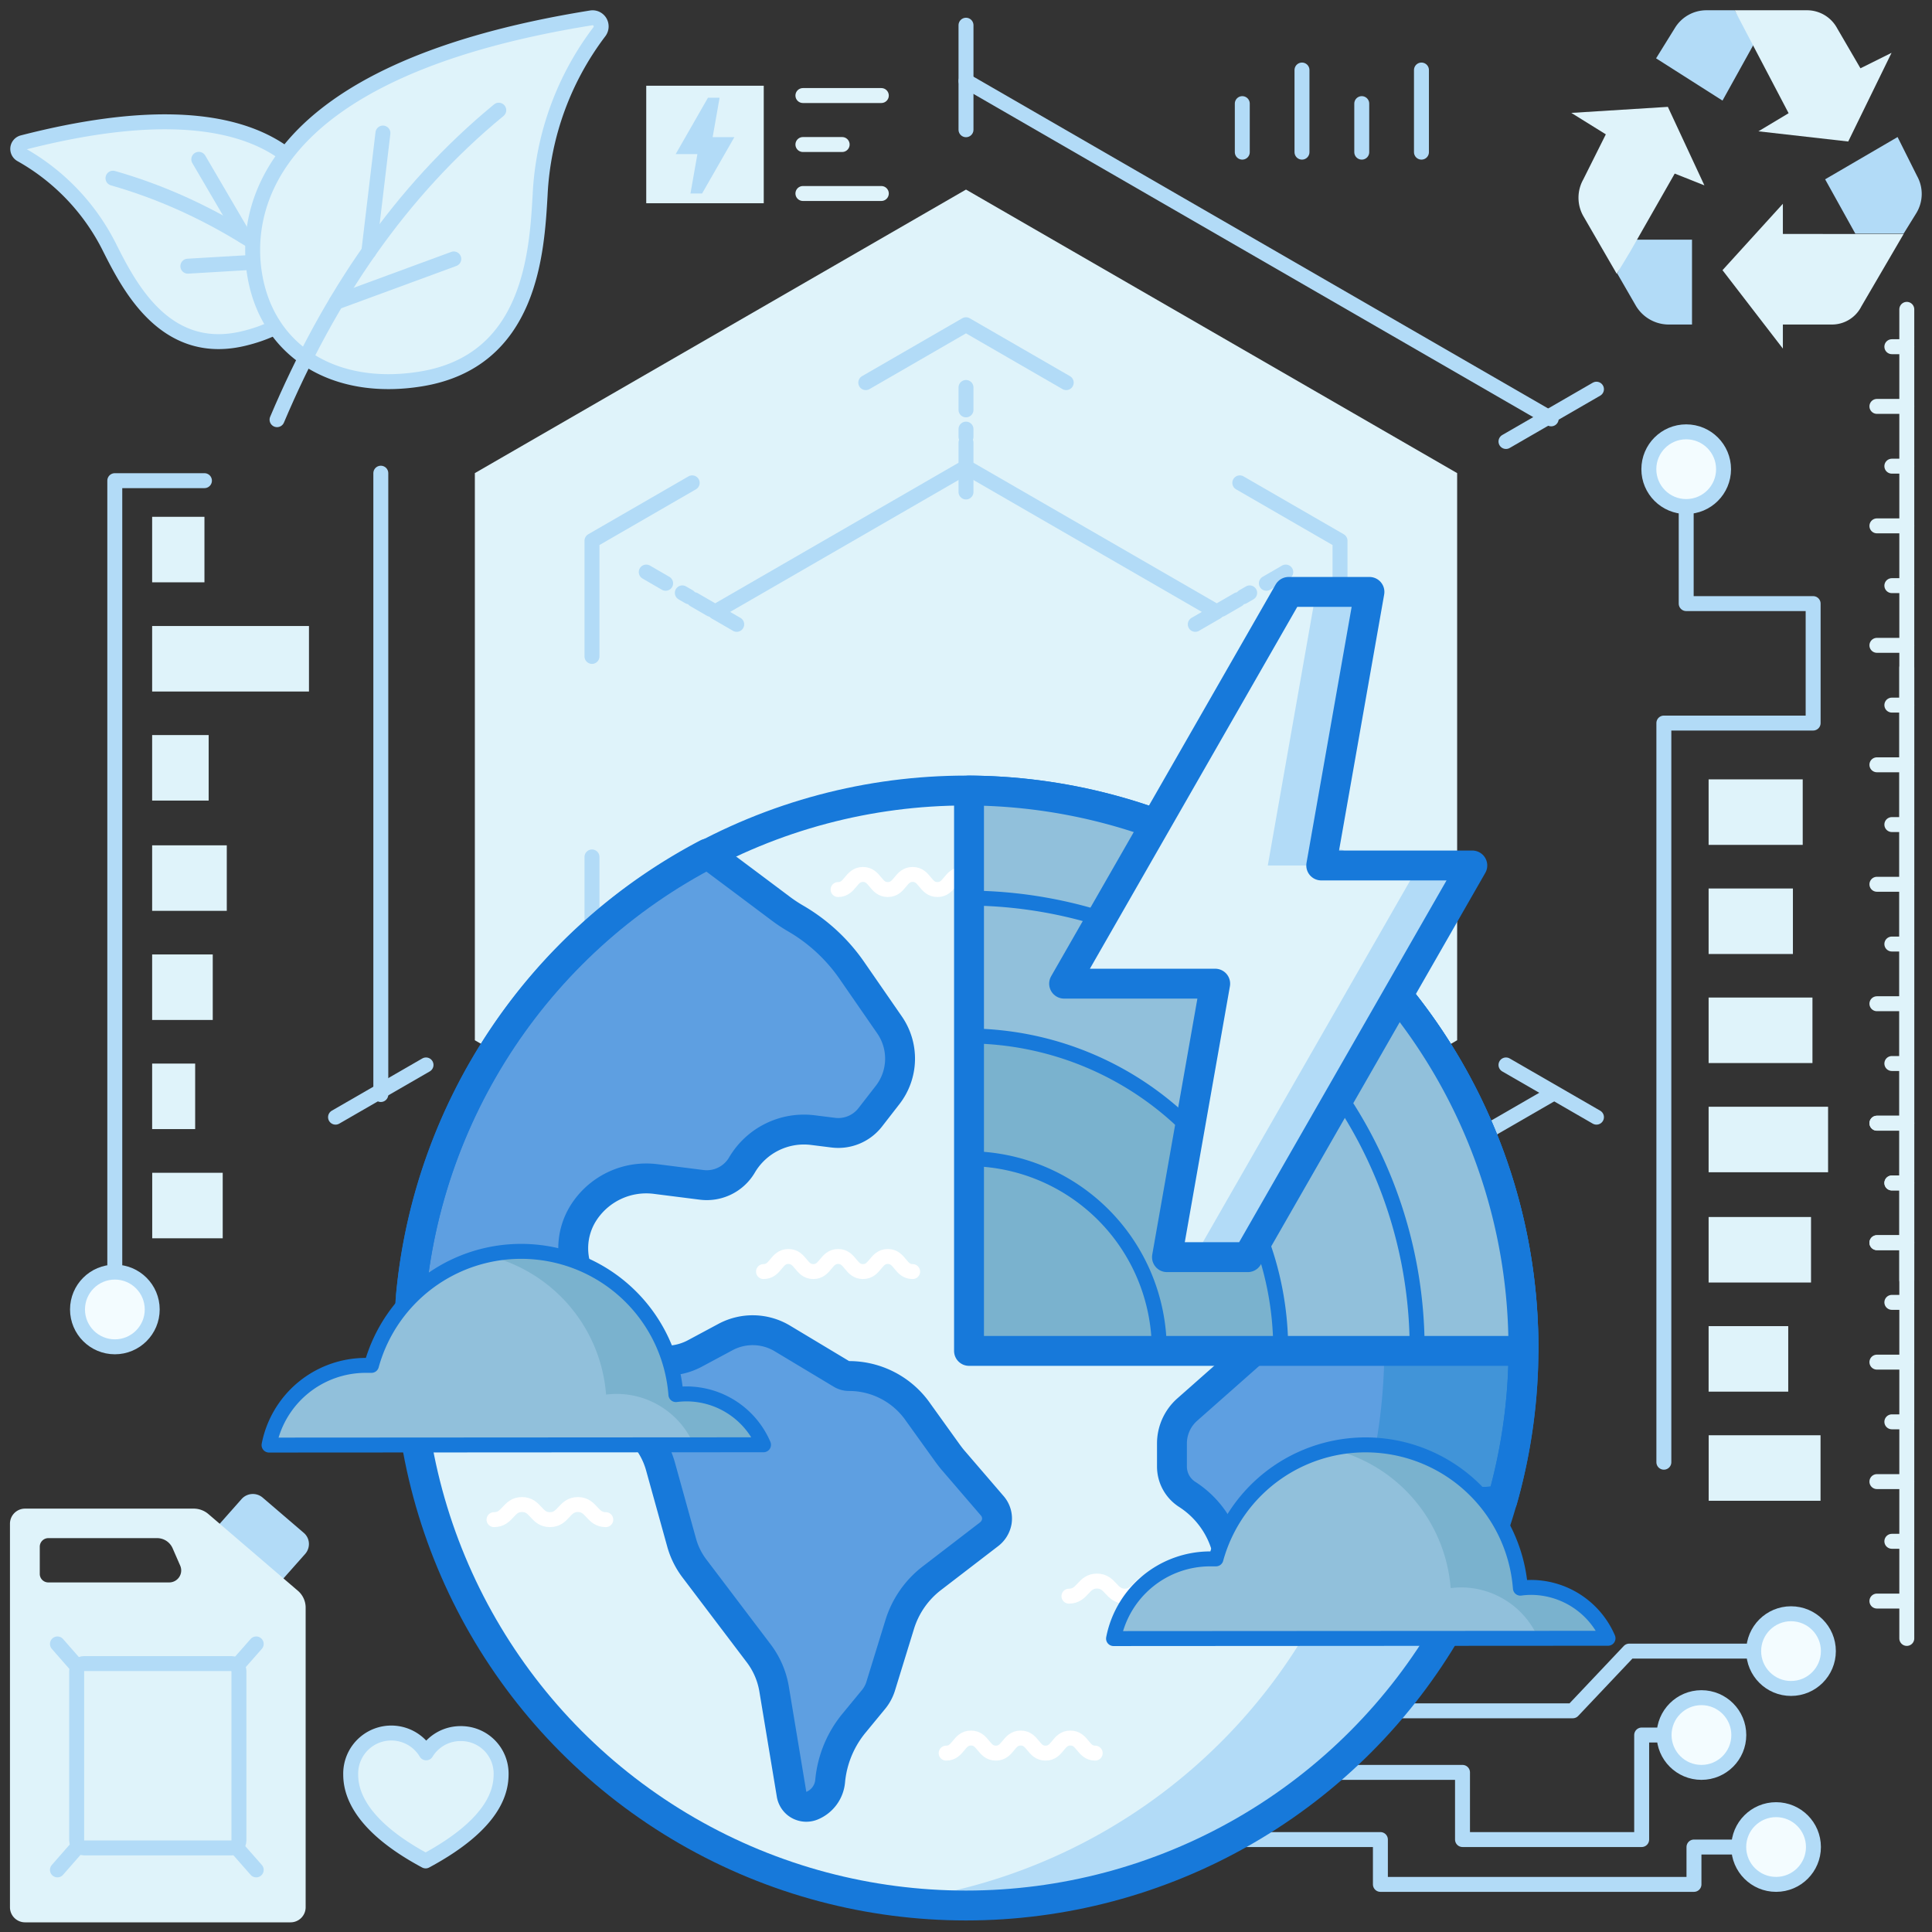 <svg xmlns="http://www.w3.org/2000/svg" id="Layer_1" data-name="Layer 1" viewBox="0 0 256 256"><rect x="0" y="0" width="256" height="256" fill="#333333" stroke="none"/><defs><style>.cls-1,.cls-10,.cls-12,.cls-4,.cls-5,.cls-9{fill:none;}.cls-1,.cls-2,.cls-4{stroke:#b2dbf7;}.cls-1,.cls-10,.cls-12,.cls-2,.cls-4,.cls-5,.cls-9{stroke-linecap:round;stroke-linejoin:round;}.cls-1,.cls-10,.cls-12,.cls-2,.cls-4,.cls-5{stroke-width:1.98px;}.cls-2{fill:#f3fcff;}.cls-3{fill:#dff3fa;}.cls-4{stroke-dasharray:1.02 0.77 2.55 1.02;}.cls-5{stroke:#dff3fa;}.cls-6{fill:#b2dbf7;}.cls-7{fill:#5e9fe1;}.cls-8{fill:#4194d8;}.cls-12,.cls-9{stroke:#1779da;}.cls-9{stroke-width:3.96px;}.cls-10{stroke:#fff;}.cls-11{fill:#91c0db;}.cls-13{fill:#7ab2ce;}</style></defs><title>global electricity</title><polyline class="cls-1" points="133.3 226.69 208.4 226.69 215.88 218.78 236.33 218.78"></polyline><circle class="cls-2" cx="237.32" cy="218.78" r="4.95"></circle><circle class="cls-2" cx="225.45" cy="229.9" r="4.95"></circle><polyline class="cls-1" points="104.86 234.85 193.79 234.85 193.79 243.75 217.53 243.75 217.53 229.9 220.5 229.9"></polyline><polyline class="cls-1" points="231.39 244.74 224.46 244.74 224.46 249.69 182.91 249.69 182.91 243.75 112.88 243.75"></polyline><circle class="cls-2" cx="235.34" cy="244.74" r="4.95"></circle><polygon class="cls-3" points="193.08 137.84 193.08 62.69 128 25.12 62.92 62.69 62.92 137.84 128 175.41 193.08 137.84"></polygon><polyline class="cls-1" points="205.54 55.5 155.69 26.72 128 10.73"></polyline><line class="cls-1" x1="128" y1="189.8" x2="205.54" y2="145.03"></line><line class="cls-1" x1="50.46" y1="62.7" x2="50.46" y2="145.03"></line><line class="cls-1" x1="128" y1="3.34" x2="128" y2="17.19"></line><line class="cls-1" x1="128" y1="182.42" x2="128" y2="196.26"></line><line class="cls-1" x1="199.55" y1="141.11" x2="211.54" y2="148.03"></line><line class="cls-1" x1="211.54" y1="51.57" x2="199.55" y2="58.5"></line><line class="cls-1" x1="56.45" y1="141.11" x2="44.46" y2="148.03"></line><line class="cls-1" x1="128" y1="51.34" x2="128" y2="54.31"></line><line class="cls-4" x1="128" y1="56.86" x2="128" y2="61.71"></line><line class="cls-1" x1="128" y1="62.22" x2="128" y2="65.19"></line><line class="cls-1" x1="128" y1="149.19" x2="128" y2="146.22"></line><line class="cls-4" x1="128" y1="143.67" x2="128" y2="138.82"></line><line class="cls-1" x1="128" y1="138.31" x2="128" y2="135.34"></line><line class="cls-1" x1="170.37" y1="124.73" x2="167.8" y2="123.24"></line><line class="cls-4" x1="165.59" y1="121.97" x2="161.39" y2="119.54"></line><line class="cls-1" x1="160.95" y1="119.29" x2="158.38" y2="117.8"></line><line class="cls-1" x1="85.63" y1="75.8" x2="88.2" y2="77.29"></line><line class="cls-4" x1="90.41" y1="78.56" x2="94.61" y2="80.99"></line><line class="cls-1" x1="95.05" y1="81.24" x2="97.62" y2="82.73"></line><line class="cls-1" x1="85.63" y1="124.73" x2="88.2" y2="123.24"></line><line class="cls-4" x1="90.41" y1="121.97" x2="94.61" y2="119.54"></line><line class="cls-1" x1="95.05" y1="119.29" x2="97.62" y2="117.8"></line><line class="cls-1" x1="170.37" y1="75.8" x2="167.8" y2="77.29"></line><line class="cls-4" x1="165.59" y1="78.56" x2="161.39" y2="80.99"></line><line class="cls-1" x1="160.95" y1="81.24" x2="158.38" y2="82.73"></line><polyline class="cls-1" points="91.72 63.98 78.44 71.65 78.44 86.98"></polyline><polyline class="cls-1" points="141.28 50.7 128 43.03 114.72 50.7"></polyline><polyline class="cls-1" points="177.56 86.98 177.56 71.65 164.28 63.98"></polyline><polyline class="cls-1" points="164.28 136.55 177.56 128.88 177.56 113.55"></polyline><polyline class="cls-1" points="78.44 113.55 78.44 128.88 91.72 136.55"></polyline><polyline class="cls-1" points="114.72 149.83 128 157.5 141.28 149.83"></polyline><polyline class="cls-1" points="161.23 81.08 128 61.89 94.77 81.08"></polyline><polyline class="cls-1" points="94.77 119.45 128 138.64 161.23 119.45"></polyline><rect class="cls-3" x="85.63" y="11.36" width="15.57" height="15.57"></rect><line class="cls-5" x1="106.39" y1="19.15" x2="111.59" y2="19.15"></line><line class="cls-5" x1="106.39" y1="25.64" x2="116.78" y2="25.64"></line><line class="cls-5" x1="106.39" y1="12.66" x2="116.78" y2="12.66"></line><polygon class="cls-6" points="94.43 18.17 95.35 12.95 93.81 12.95 89.53 20.42 92.41 20.42 91.49 25.64 93.03 25.64 97.31 18.17 94.43 18.17"></polygon><polyline class="cls-1" points="15.21 173.51 15.21 63.69 27.09 63.69"></polyline><rect class="cls-3" x="20.49" y="155.07" width="8.68" height="9.34" transform="translate(-134.9 184.57) rotate(-90)"></rect><rect class="cls-3" x="18.68" y="142.42" width="8.68" height="5.7" transform="translate(-122.26 168.29) rotate(-90)"></rect><rect class="cls-3" x="19.84" y="126.8" width="8.68" height="8.03" transform="translate(-106.64 154.99) rotate(-90)"></rect><rect class="cls-3" x="20.77" y="111.41" width="8.68" height="9.89" transform="translate(-91.25 141.46) rotate(-90)"></rect><rect class="cls-3" x="19.57" y="98" width="8.68" height="7.49" transform="translate(-77.84 125.65) rotate(-90)"></rect><rect class="cls-3" x="26.21" y="76.9" width="8.68" height="20.78" transform="translate(-56.74 117.84) rotate(-90)"></rect><rect class="cls-3" x="19.29" y="69.36" width="8.68" height="6.93" transform="translate(-49.2 96.45) rotate(-90)"></rect><circle class="cls-2" cx="15.22" cy="173.51" r="4.95"></circle><line class="cls-5" x1="252.66" y1="40.99" x2="252.66" y2="169.61"></line><line class="cls-5" x1="248.7" y1="101.34" x2="252.66" y2="101.34"></line><line class="cls-5" x1="250.68" y1="109.26" x2="252.66" y2="109.26"></line><line class="cls-5" x1="248.7" y1="117.17" x2="252.66" y2="117.17"></line><line class="cls-5" x1="250.68" y1="125.09" x2="252.66" y2="125.09"></line><line class="cls-5" x1="248.7" y1="133" x2="252.66" y2="133"></line><line class="cls-5" x1="250.68" y1="140.92" x2="252.66" y2="140.92"></line><line class="cls-5" x1="248.7" y1="148.83" x2="252.66" y2="148.83"></line><line class="cls-5" x1="248.7" y1="164.66" x2="252.66" y2="164.66"></line><line class="cls-5" x1="250.68" y1="156.75" x2="252.66" y2="156.75"></line><line class="cls-5" x1="252.66" y1="88.48" x2="252.66" y2="217.1"></line><line class="cls-5" x1="248.7" y1="148.83" x2="252.66" y2="148.83"></line><line class="cls-5" x1="250.68" y1="156.75" x2="252.66" y2="156.75"></line><line class="cls-5" x1="248.7" y1="164.66" x2="252.66" y2="164.66"></line><line class="cls-5" x1="250.68" y1="172.57" x2="252.66" y2="172.57"></line><line class="cls-5" x1="248.7" y1="180.49" x2="252.66" y2="180.49"></line><line class="cls-5" x1="250.68" y1="188.4" x2="252.66" y2="188.4"></line><line class="cls-5" x1="248.7" y1="196.32" x2="252.66" y2="196.32"></line><line class="cls-5" x1="248.7" y1="212.15" x2="252.66" y2="212.15"></line><line class="cls-5" x1="250.68" y1="204.23" x2="252.66" y2="204.23"></line><line class="cls-5" x1="250.68" y1="93.43" x2="252.66" y2="93.43"></line><line class="cls-5" x1="248.7" y1="85.51" x2="252.66" y2="85.51"></line><line class="cls-5" x1="250.68" y1="77.6" x2="252.66" y2="77.6"></line><line class="cls-5" x1="248.7" y1="69.68" x2="252.66" y2="69.68"></line><line class="cls-5" x1="250.68" y1="61.77" x2="252.66" y2="61.77"></line><line class="cls-5" x1="248.7" y1="53.85" x2="252.66" y2="53.85"></line><line class="cls-5" x1="250.68" y1="45.94" x2="252.66" y2="45.94"></line><line class="cls-1" x1="164.61" y1="20.16" x2="164.61" y2="13.73"></line><line class="cls-1" x1="172.52" y1="20.16" x2="172.52" y2="9.28"></line><line class="cls-1" x1="180.44" y1="20.16" x2="180.44" y2="13.73"></line><line class="cls-1" x1="188.35" y1="20.16" x2="188.35" y2="9.28"></line><path class="cls-6" d="M232.51,5.63l-2.66-4.27h-3.74a4.89,4.89,0,0,0-4.19,2.37l-2.48,4,8.8,5.6Z"></path><path class="cls-6" d="M251.44,18.16l-9.6,5.6,4,7.2h6.4l1.67-2.7a4.88,4.88,0,0,0,.11-4.94Z"></path><path class="cls-6" d="M216.25,31.76l-1.95,4.49,2.43,4.21A5.07,5.07,0,0,0,221,43h3.2V31.76Z"></path><path class="cls-3" d="M246.52,9.05l-3.08-5.29a4.54,4.54,0,0,0-4-2.4h-9.59L237,15l-4,2.4,11.9,1.35L250.64,7Z"></path><path class="cls-3" d="M236.24,31V27l-8,8.8,8,10.39V43h6.4a4.36,4.36,0,0,0,4-2.4l5.6-9.59Z"></path><path class="cls-3" d="M225.84,24.56,221,14.16l-12.79.8,4.57,2.84-3,6a4.94,4.94,0,0,0,0,4.8l4.45,7.69L216,33.36,221.91,23Z"></path><path class="cls-3" d="M2.36,19.61A.87.87,0,0,1,3,18.9c32.12-8.27,39,4.15,40.5,9.87,1.91,7.43-2.46,13.87-10.88,16C22,47.55,17.15,38,14.56,32.88A28.94,28.94,0,0,0,2.77,20.47.87.87,0,0,1,2.36,19.61Z"></path><path class="cls-1" d="M2.36,19.61A.87.87,0,0,1,3,18.9c32.12-8.27,39,4.15,40.5,9.87,1.91,7.43-2.46,13.87-10.88,16C22,47.55,17.15,38,14.56,32.88A28.94,28.94,0,0,0,2.77,20.47.87.87,0,0,1,2.36,19.61Z"></path><path class="cls-1" d="M47.19,42.83c-9.52-9-20.11-15.77-32.22-19.22"></path><line class="cls-1" x1="26.34" y1="21.11" x2="32.28" y2="31.26"></line><line class="cls-1" x1="24.89" y1="35.27" x2="37.22" y2="34.54"></line><path class="cls-3" d="M79.49,2.9a1.14,1.14,0,0,0-1.16-.53c-44,7.07-45.86,26.08-44.6,33.93,1.63,10.18,10.48,15.77,22,13.92,14.57-2.34,15.4-16.69,15.84-24.41A38.83,38.83,0,0,1,79.44,4.18,1.17,1.17,0,0,0,79.49,2.9Z"></path><line class="cls-1" x1="50.74" y1="17.63" x2="48.87" y2="33.34"></line><path class="cls-1" d="M36.71,55.61C43.59,39.35,53,25.37,66.09,14.6"></path><line class="cls-1" x1="60.13" y1="34.31" x2="44.55" y2="40.04"></line><path class="cls-1" d="M79.49,2.9a1.14,1.14,0,0,0-1.16-.53c-44,7.07-45.86,26.08-44.6,33.93,1.63,10.18,10.48,15.77,22,13.92,14.57-2.34,15.4-16.69,15.84-24.41A38.83,38.83,0,0,1,79.44,4.18,1.17,1.17,0,0,0,79.49,2.9Z"></path><path class="cls-3" d="M61.06,229.71a5.32,5.32,0,0,0-4.59,2.55,5.38,5.38,0,0,0-10,2.87c0,2,.76,6.54,9.93,11.45,9.3-5,10-9.42,10-11.53a5.3,5.3,0,0,0-5.27-5.34A.11.11,0,0,0,61.06,229.71Z"></path><path class="cls-1" d="M61.06,229.71a5.32,5.32,0,0,0-4.59,2.55,5.38,5.38,0,0,0-10,2.87c0,2,.76,6.54,9.93,11.45,9.3-5,10-9.42,10-11.53a5.3,5.3,0,0,0-5.27-5.34A.11.11,0,0,0,61.06,229.71Z"></path><path id="Shape" class="cls-6" d="M36.51,210.33l3.94-4.44a2,2,0,0,0,.48-1.43,1.93,1.93,0,0,0-.68-1.35l-5.47-4.69a2,2,0,0,0-2.74.18l-3.8,4.29Z"></path><path id="Shape-2" data-name="Shape" class="cls-3" d="M39.43,210.75,27.6,200.61a3,3,0,0,0-1.91-.71H3.32a2,2,0,0,0-2,2v50.82a2,2,0,0,0,2,2H38.5a2,2,0,0,0,2-2V213A2.94,2.94,0,0,0,39.43,210.75Zm-16.55-5.58,1,2.29a1.59,1.59,0,0,1-1.46,2.22H6.4a1.13,1.13,0,0,1-1.13-1.12v-3.62a1.14,1.14,0,0,1,1.13-1.13H20.82A2.24,2.24,0,0,1,22.88,205.17Z"></path><rect id="Rectangle-path" class="cls-1" x="10.16" y="220.43" width="21.5" height="24.43" rx="0.98"></rect><line class="cls-1" x1="33.95" y1="217.83" x2="31.39" y2="220.74"></line><line class="cls-1" x1="7.61" y1="217.83" x2="10.16" y2="220.74"></line><line class="cls-1" x1="7.61" y1="247.77" x2="10.16" y2="244.86"></line><line class="cls-1" x1="33.95" y1="247.77" x2="31.39" y2="244.86"></line><polyline class="cls-1" points="223.43 61.18 223.43 79.98 240.25 79.98 240.25 95.81 220.47 95.81 220.47 193.75"></polyline><circle class="cls-2" cx="223.43" cy="62.17" r="4.95"></circle><rect class="cls-3" x="228.3" y="101.37" width="8.68" height="12.47" transform="translate(340.24 -125.03) rotate(90)"></rect><rect class="cls-3" x="227.65" y="116.48" width="8.68" height="11.17" transform="translate(354.05 -109.92) rotate(90)"></rect><rect class="cls-3" x="228.94" y="129.64" width="8.68" height="13.76" transform="translate(369.8 -96.76) rotate(90)"></rect><rect class="cls-3" x="229.98" y="143.07" width="8.68" height="15.83" transform="translate(385.3 -83.33) rotate(90)"></rect><rect class="cls-3" x="228.85" y="158.81" width="8.68" height="13.57" transform="translate(398.78 -67.59) rotate(90)"></rect><rect class="cls-3" x="227.34" y="174.78" width="8.68" height="10.55" transform="translate(411.73 -51.62) rotate(90)"></rect><rect class="cls-3" x="229.48" y="187.1" width="8.68" height="14.82" transform="translate(428.33 -39.3) rotate(90)"></rect><circle class="cls-3" cx="128" cy="178.62" r="73.87"></circle><path class="cls-6" d="M128,104.74a74.17,74.17,0,0,0-9.24.6,73.85,73.85,0,0,1,0,146.55A73.87,73.87,0,1,0,128,104.74Z"></path><path class="cls-7" d="M201.87,178.62a73.7,73.7,0,0,1-2.78,20.13L197,199l-.51,0-1.79.08a12.42,12.42,0,0,0-10.87,7.45l-.46,1.05a9.8,9.8,0,0,1-9,5.85h-7.62a3.53,3.53,0,0,1-3.53-3.18l-.3-3.05a12.34,12.34,0,0,0-5.63-9.2,4.38,4.38,0,0,1-2-3.67v-3.05a6,6,0,0,1,2-4.48l13-11.49a12.84,12.84,0,0,0,3.77-13.3,13.07,13.07,0,0,0-10.9-9.18l-1.32-.16a6.42,6.42,0,0,1-4-2.14,3.64,3.64,0,0,1-.44-4.17l2.73-4.66a93.88,93.88,0,0,1,11.85-16l2.94-4.1A73.72,73.72,0,0,1,201.87,178.62Z"></path><path class="cls-8" d="M201.76,174.67c0-.5-.07-1-.11-1.49-.06-.82-.12-1.64-.2-2.45-.06-.52-.13-1-.2-1.53-.1-.81-.2-1.61-.33-2.41-.08-.48-.17-1-.26-1.44q-.22-1.23-.48-2.46c-.1-.45-.21-.89-.31-1.34-.2-.84-.41-1.68-.64-2.51-.12-.42-.23-.83-.36-1.25-.25-.85-.51-1.7-.79-2.54-.13-.39-.26-.78-.4-1.17-.3-.86-.62-1.7-1-2.55-.14-.36-.28-.73-.43-1.1-.36-.87-.74-1.72-1.13-2.57-.15-.33-.29-.67-.45-1-.46-1-1-2-1.47-2.91l-.3-.59c-.59-1.07-1.2-2.13-1.84-3.17-.33-.54-.68-1.07-1-1.59s-.67-1.05-1-1.56-.8-1.15-1.21-1.72-.65-.89-1-1.33-.88-1.14-1.33-1.7-.69-.85-1-1.26-.92-1.08-1.39-1.61-.79-.87-1.19-1.29-.91-1-1.38-1.45-1-1-1.57-1.53c-.38-.35-.74-.72-1.12-1.07-1-.86-1.92-1.71-2.92-2.53l-2.94,4.1c-1.84,2-3.57,4.1-5.23,6.26a73.82,73.82,0,0,1,7.94,81.49,9.77,9.77,0,0,0,8.65-5.83l.46-1.05a12.42,12.42,0,0,1,10.87-7.45l1.79-.08.51,0,2.1-.21c.11-.37.22-.74.32-1.12s.16-.6.23-.9c.26-1,.5-2,.71-3.07,0-.22.09-.44.13-.66.17-.87.33-1.75.47-2.63,0-.3.1-.61.14-.91.16-1.09.31-2.18.42-3.27a.41.41,0,0,1,0-.11q.15-1.62.24-3.27c0-.26,0-.52,0-.78q.09-1.67.09-3.36v0C201.87,177.3,201.83,176,201.76,174.67Z"></path><path class="cls-7" d="M131.49,199.54a2.57,2.57,0,0,1,.59,2.09,2.72,2.72,0,0,1-1.05,1.69l-7.55,5.8a12.29,12.29,0,0,0-4.26,6.12l-2.54,8.24a5.2,5.2,0,0,1-1,1.79l-2.47,3A14.11,14.11,0,0,0,110,236a3.9,3.9,0,0,1-2.4,3.26,2,2,0,0,1-2-.28,2,2,0,0,1-.72-1.27l-2.31-13.92a10.76,10.76,0,0,0-2.07-4.76L92,207.81a10.13,10.13,0,0,1-1.67-3.37l-2.82-10.16A10.66,10.66,0,0,0,80,186.86l-.61-.17a7.91,7.91,0,0,1-3.33-1.86l-5.25-5a11.82,11.82,0,0,1-2.12-2.66,11.67,11.67,0,0,0-12.35-5.61l-1,.2-.89-.09a73.89,73.89,0,0,1,39.27-58.56l5.35,4,4.23,3.17a20.18,20.18,0,0,0,2.21,1.47,23.28,23.28,0,0,1,7.34,6.8l5,7.23a7.85,7.85,0,0,1-.23,9.3l-2.33,3a5.36,5.36,0,0,1-4.91,2l-2.64-.33a9.53,9.53,0,0,0-9.45,4.66,5.41,5.41,0,0,1-5.39,2.58l-6-.76a9.86,9.86,0,0,0-9.44,4.26,8.76,8.76,0,0,0-.15,9.59l4,6.35A8.15,8.15,0,0,0,92,179.38l4.14-2.22a7.64,7.64,0,0,1,7.51.18l7.86,4.72a1.93,1.93,0,0,0,1,.27,11.14,11.14,0,0,1,9.18,4.84l3.85,5.36c.27.37.55.74.86,1.09Z"></path><path class="cls-9" d="M201.87,178.62a73.7,73.7,0,0,1-2.78,20.13L197,199l-.51,0-1.79.08a12.42,12.42,0,0,0-10.87,7.45l-.46,1.05a9.8,9.8,0,0,1-9,5.85h-7.62a3.53,3.53,0,0,1-3.53-3.18l-.3-3.05a12.34,12.34,0,0,0-5.63-9.2,4.38,4.38,0,0,1-2-3.67v-3.05a6,6,0,0,1,2-4.48l13-11.49a12.84,12.84,0,0,0,3.77-13.3,13.07,13.07,0,0,0-10.9-9.18l-1.32-.16a6.42,6.42,0,0,1-4-2.14,3.64,3.64,0,0,1-.44-4.17l2.73-4.66a93.88,93.88,0,0,1,11.85-16l2.94-4.1A73.72,73.72,0,0,1,201.87,178.62Z"></path><path class="cls-9" d="M131.49,199.54a2.57,2.57,0,0,1,.59,2.09,2.72,2.72,0,0,1-1.05,1.69l-7.55,5.8a12.29,12.29,0,0,0-4.26,6.12l-2.54,8.24a5.2,5.2,0,0,1-1,1.79l-2.47,3A14.11,14.11,0,0,0,110,236a3.9,3.9,0,0,1-2.4,3.26,2,2,0,0,1-2-.28,2,2,0,0,1-.72-1.27l-2.31-13.92a10.76,10.76,0,0,0-2.07-4.76L92,207.81a10.13,10.13,0,0,1-1.67-3.37l-2.82-10.16A10.66,10.66,0,0,0,80,186.86l-.61-.17a7.91,7.91,0,0,1-3.33-1.86l-5.25-5a11.82,11.82,0,0,1-2.12-2.66,11.67,11.67,0,0,0-12.35-5.61l-1,.2-.89-.09a73.89,73.89,0,0,1,39.27-58.56l5.35,4,4.23,3.17a20.18,20.18,0,0,0,2.21,1.47,23.28,23.28,0,0,1,7.34,6.8l5,7.23a7.85,7.85,0,0,1-.23,9.3l-2.33,3a5.36,5.36,0,0,1-4.91,2l-2.64-.33a9.53,9.53,0,0,0-9.45,4.66,5.41,5.41,0,0,1-5.39,2.58l-6-.76a9.86,9.86,0,0,0-9.44,4.26,8.76,8.76,0,0,0-.15,9.59l4,6.35A8.15,8.15,0,0,0,92,179.38l4.14-2.22a7.64,7.64,0,0,1,7.51.18l7.86,4.72a1.93,1.93,0,0,0,1,.27,11.14,11.14,0,0,1,9.18,4.84l3.85,5.36c.27.37.55.74.86,1.09Z"></path><circle class="cls-9" cx="128" cy="178.62" r="73.87"></circle><path class="cls-10" d="M130.8,117.87c-1.64,0-1.64-2-3.29-2s-1.64,2-3.29,2-1.64-2-3.29-2-1.64,2-3.29,2-1.65-2-3.29-2-1.65,2-3.3,2"></path><path class="cls-10" d="M145.12,232.3c-1.64,0-1.64-2-3.29-2s-1.64,2-3.29,2-1.64-2-3.29-2-1.64,2-3.29,2-1.65-2-3.3-2-1.64,2-3.29,2"></path><path class="cls-10" d="M120.93,168.49c-1.65,0-1.65-2-3.29-2s-1.65,2-3.29,2-1.65-2-3.29-2-1.65,2-3.29,2-1.65-2-3.3-2-1.65,2-3.3,2"></path><path class="cls-10" d="M160.32,163.26c-1.85,0-1.85-2-3.7-2s-1.85,2-3.7,2-1.85-2-3.71-2-1.85,2-3.7,2"></path><path class="cls-10" d="M80.27,201.36c-1.85,0-1.85-2-3.7-2s-1.85,2-3.7,2-1.85-2-3.7-2-1.85,2-3.71,2"></path><path class="cls-10" d="M156.46,211.5c-1.85,0-1.85-2-3.7-2s-1.85,2-3.7,2-1.86-2-3.71-2-1.85,2-3.71,2"></path><path class="cls-11" d="M128.4,104.75V179h73.46c0-.13,0-.26,0-.39A73.87,73.87,0,0,0,128.4,104.75Z"></path><path class="cls-12" d="M128.4,119v60h59.38c0-.11,0-.21,0-.32A59.71,59.71,0,0,0,128.4,119Z"></path><path class="cls-13" d="M128.4,137.27V179h41.3v-.22A41.52,41.52,0,0,0,128.4,137.27Z"></path><path class="cls-12" d="M128.4,137.27V179h41.3v-.22A41.52,41.52,0,0,0,128.4,137.27Z"></path><path class="cls-12" d="M128.4,153.53V179h25.21v-.13A25.35,25.35,0,0,0,128.4,153.53Z"></path><path class="cls-9" d="M128.4,104.75V179h73.46c0-.13,0-.26,0-.39A73.87,73.87,0,0,0,128.4,104.75Z"></path><path class="cls-11" d="M213.07,217.08a11.13,11.13,0,0,0-10.23-6.74,10.55,10.55,0,0,0-1.38.1,20.57,20.57,0,0,0-40.34-3.88c-.25,0-.5,0-.76,0a13.05,13.05,0,0,0-12.81,10.56Z"></path><path class="cls-13" d="M202.84,210.34a10.55,10.55,0,0,0-1.38.1,20.57,20.57,0,0,0-20.51-19,20.16,20.16,0,0,0-4.63.54,20.59,20.59,0,0,1,15.9,18.46,10.4,10.4,0,0,1,1.37-.1,11.16,11.16,0,0,1,10.24,6.74h9.24A11.13,11.13,0,0,0,202.84,210.34Z"></path><path class="cls-12" d="M213.07,217.08a11.13,11.13,0,0,0-10.23-6.74,10.55,10.55,0,0,0-1.38.1,20.57,20.57,0,0,0-40.34-3.88c-.25,0-.5,0-.76,0a13.05,13.05,0,0,0-12.81,10.56Z"></path><path class="cls-11" d="M101.17,191.44a11.12,11.12,0,0,0-10.23-6.74,12.46,12.46,0,0,0-1.38.09,20.57,20.57,0,0,0-40.34-3.87c-.26,0-.51,0-.76,0a13.05,13.05,0,0,0-12.81,10.56Z"></path><path class="cls-13" d="M90.94,184.7a12.46,12.46,0,0,0-1.38.09,20.58,20.58,0,0,0-20.51-19,20.89,20.89,0,0,0-4.64.54,20.58,20.58,0,0,1,15.9,18.46,12.79,12.79,0,0,1,1.38-.09,11.14,11.14,0,0,1,10.24,6.74h9.24A11.12,11.12,0,0,0,90.94,184.7Z"></path><path class="cls-12" d="M101.17,191.44a11.12,11.12,0,0,0-10.23-6.74,12.46,12.46,0,0,0-1.38.09,20.57,20.57,0,0,0-40.34-3.87c-.26,0-.51,0-.76,0a13.05,13.05,0,0,0-12.81,10.56Z"></path><polygon class="cls-3" points="175.07 114.68 181.46 78.43 170.75 78.43 141 130.34 161.02 130.34 154.63 166.58 165.34 166.58 195.09 114.68 175.07 114.68"></polygon><polygon class="cls-6" points="175.07 114.68 181.46 78.43 174.38 78.43 167.99 114.68 175.07 114.68"></polygon><polygon class="cls-6" points="188 114.68 158.25 166.58 165.34 166.58 195.08 114.68 188 114.68"></polygon><polygon class="cls-9" points="175.07 114.68 181.46 78.43 170.75 78.43 141 130.34 161.02 130.34 154.63 166.58 165.34 166.58 195.09 114.68 175.07 114.68"></polygon></svg>